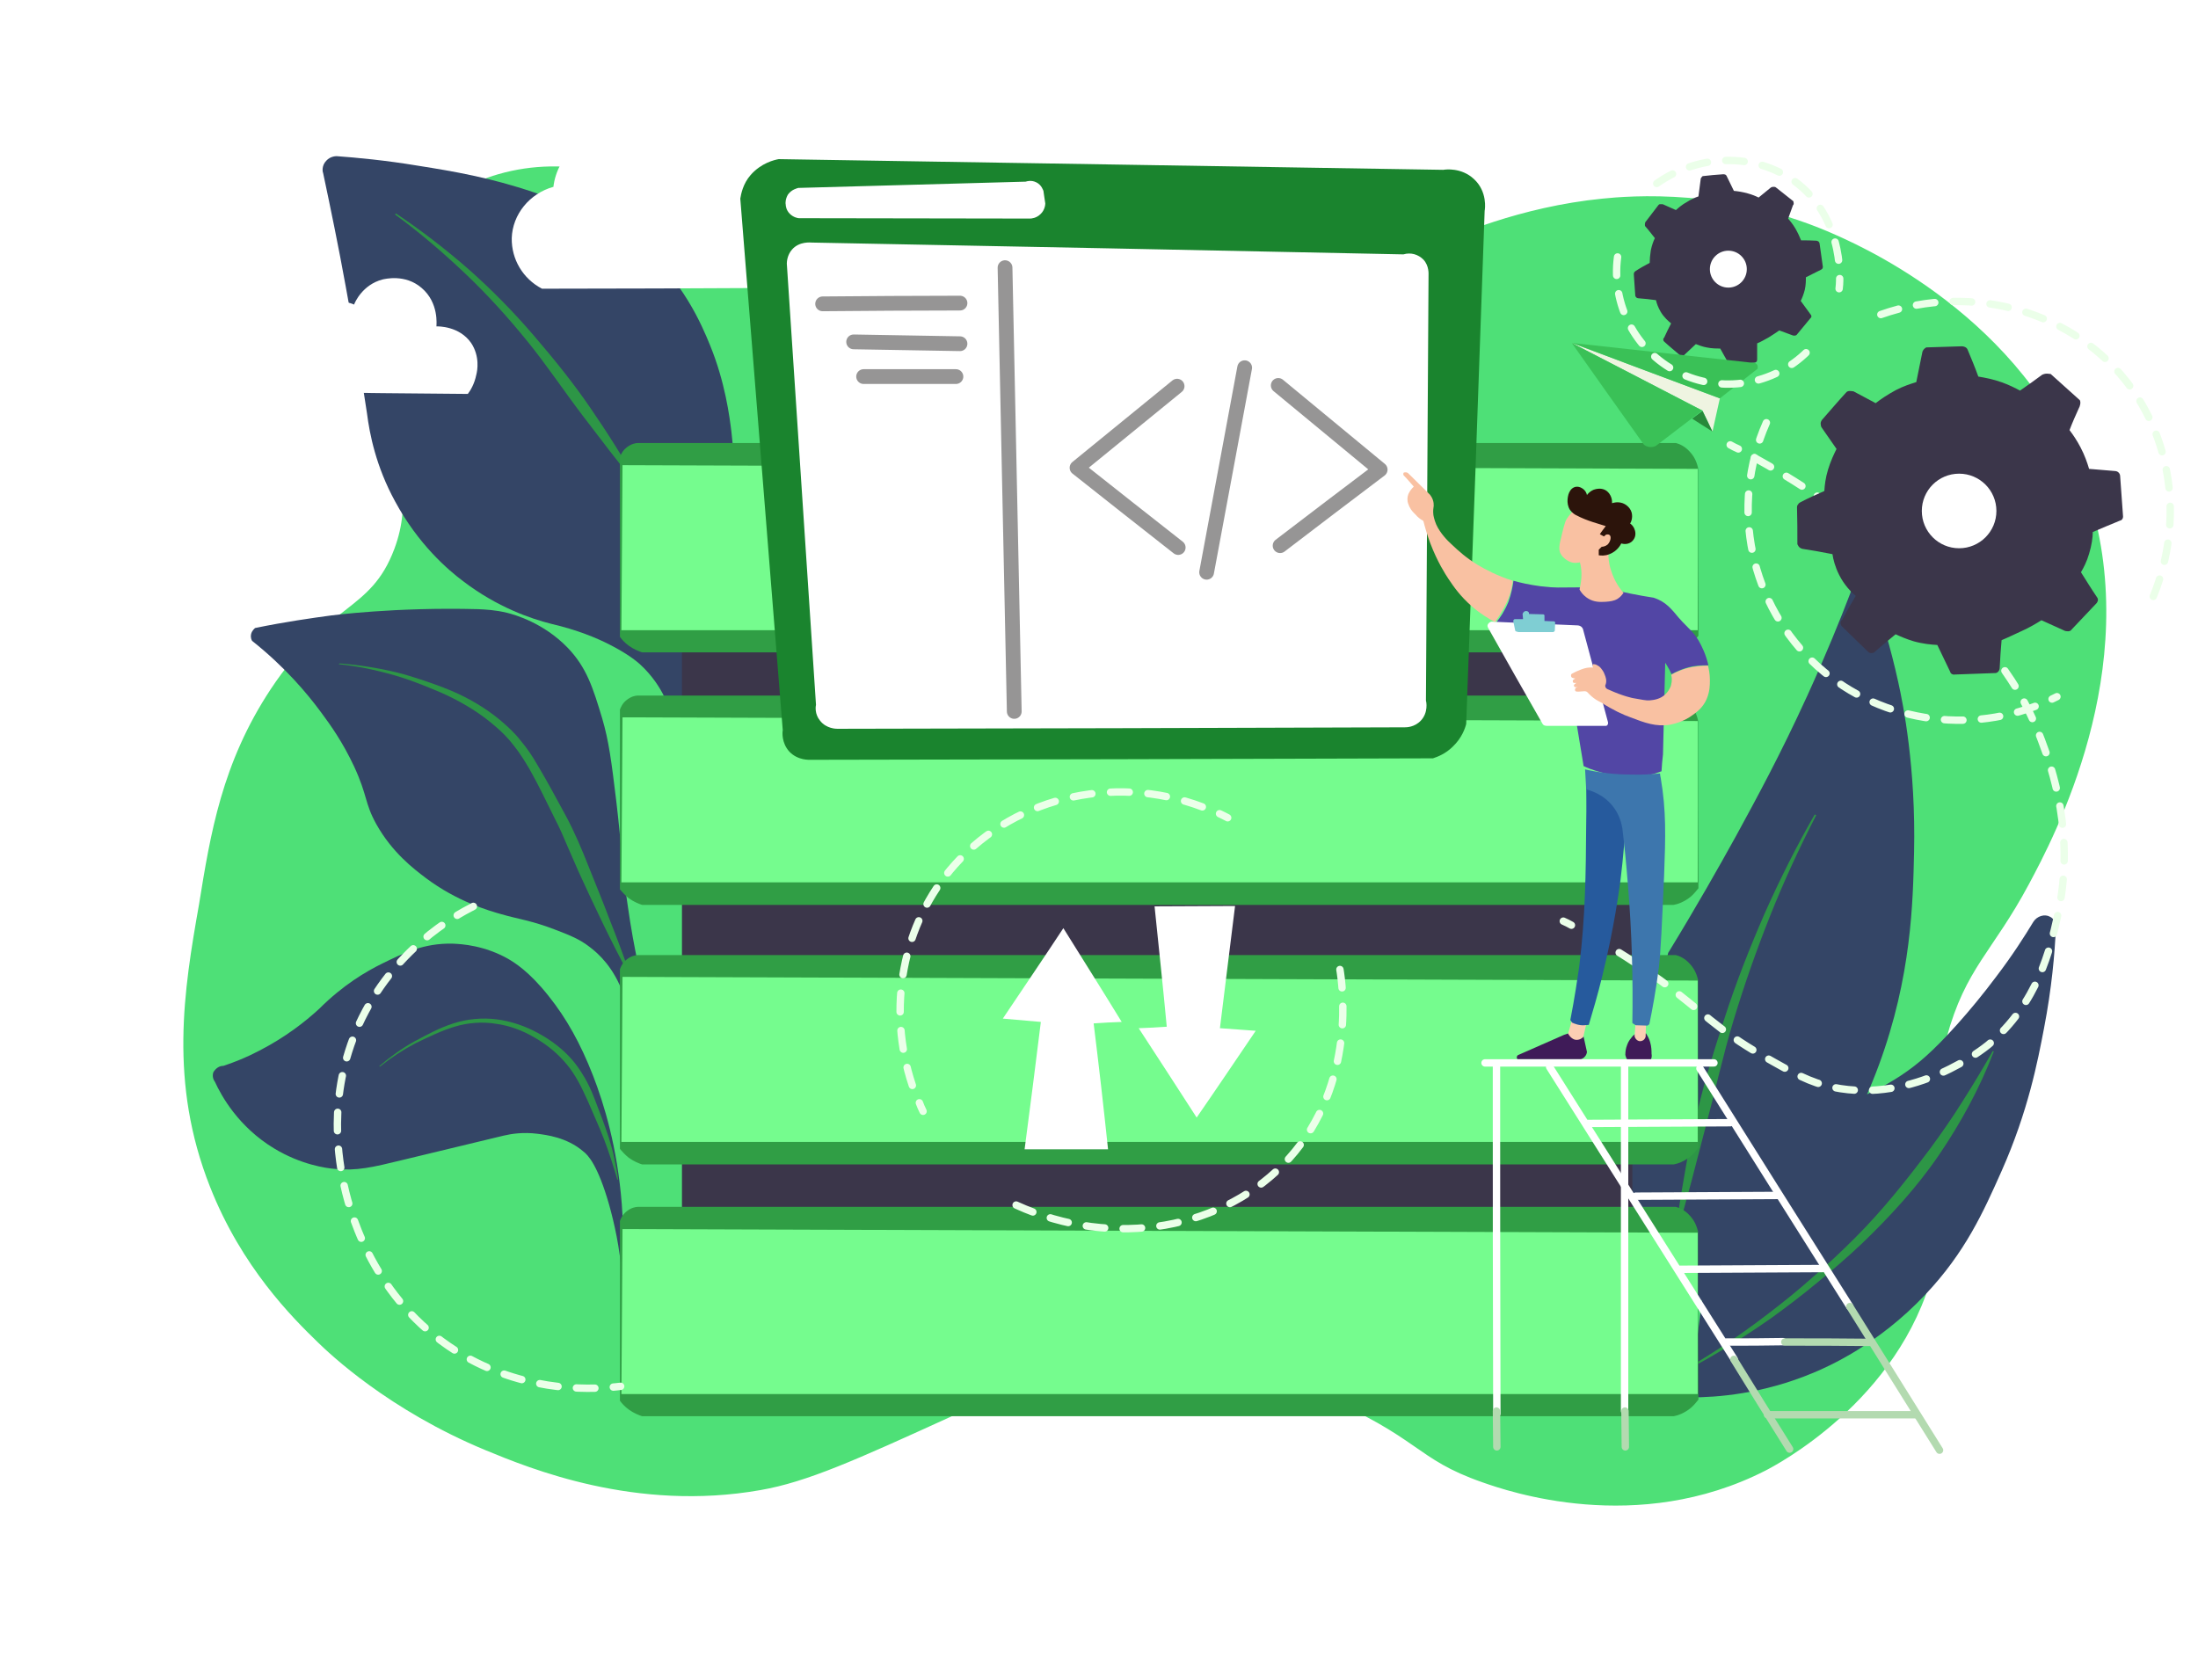 <?xml version="1.0" encoding="utf-8"?>
<!-- Generator: Adobe Illustrator 24.3.0, SVG Export Plug-In . SVG Version: 6.00 Build 0)  -->
<svg version="1.1" id="Layer_1" xmlns="http://www.w3.org/2000/svg" xmlns:xlink="http://www.w3.org/1999/xlink" x="0px" y="0px"
	 viewBox="0 0 595.3 455" style="enable-background:new 0 0 595.3 455;" xml:space="preserve">
<style type="text/css">
	.st0{fill:#4EE077;}
	.st1{fill:none;stroke:#FFFFFF;stroke-width:2;stroke-linecap:round;stroke-linejoin:round;stroke-miterlimit:10;}
	.st2{fill:none;stroke:#FFFFFF;stroke-width:2;stroke-miterlimit:10;}
	.st3{fill:#344566;}
	.st4{fill:#FFFFFF;}
	.st5{fill:none;stroke:#CCCCCE;stroke-width:2;stroke-linecap:round;stroke-linejoin:round;stroke-miterlimit:10;}
	.st6{fill:none;stroke:#808180;stroke-linecap:round;stroke-linejoin:round;stroke-miterlimit:10;}
	.st7{fill:#808180;stroke:#808180;stroke-linecap:round;stroke-linejoin:round;stroke-miterlimit:10;}
	.st8{fill:#969494;}
	.st9{fill:#3C3D3C;}
	.st10{fill:#828384;}
	.st11{fill:#606161;}
	.st12{fill:#808180;}
	.st13{fill:#CCCCCE;}
	.st14{fill:#576633;}
	.st15{fill:#E5EDB4;}
	.st16{fill:#5246A5;}
	.st17{fill:#464647;}
	.st18{fill:#F9C1A2;}
	.st19{fill:#D5EEF6;}
	.st20{fill:#3B3649;}
	.st21{fill:#C88186;}
	.st22{fill:#4276AD;}
	.st23{fill:#2C599B;}
	.st24{fill:#3C1F18;}
	.st25{fill:#243249;}
	.st26{fill:#3A5782;}
	.st27{fill:#2D9646;}
	.st28{fill:#3B364A;}
	.st29{fill:#309E45;}
	.st30{fill:#75FC8E;}
	.st31{fill:#1A842E;}
	.st32{fill:none;stroke:#969595;stroke-width:4;stroke-linecap:round;stroke-linejoin:round;stroke-miterlimit:10;}
	.st33{fill:none;stroke:#EBFFE9;stroke-width:2;stroke-linecap:round;stroke-linejoin:round;}
	.st34{fill:none;stroke:#EBFFE9;stroke-width:2;stroke-linecap:round;stroke-linejoin:round;stroke-dasharray:4.98,4.98;}
	.st35{fill:#7FCED3;}
	.st36{fill:#2C140B;}
	.st37{fill:#EFF4E1;}
	.st38{fill:#28893A;}
	.st39{fill:#3AC157;}
	.st40{fill:#3F1B58;}
	.st41{fill:#FBCEB3;}
	.st42{fill:#265A9D;}
	.st43{fill:#3D76AD;}
	.st44{fill:none;stroke:#FFFFFF;stroke-width:2;stroke-linecap:round;stroke-miterlimit:10;}
	.st45{fill:none;stroke:#B3DAB0;stroke-width:2;stroke-linecap:round;stroke-miterlimit:10;}
	.st46{fill:none;stroke:#EBFFE9;stroke-width:2;stroke-linecap:round;stroke-linejoin:round;stroke-dasharray:5.071,5.071;}
	
		.st47{fill:none;stroke:#EBFFE9;stroke-width:2;stroke-linecap:round;stroke-linejoin:round;stroke-miterlimit:10;stroke-dasharray:5;}
	.st48{fill:#FFFFFF;filter:url(#Adobe_OpacityMaskFilter);}
	.st49{mask:url(#path-2-outside-1_2_);fill:#FFFFFF;}
	.st50{fill:#E6E6E6;}
	.st51{fill:#CCCCCC;}
	.st52{fill:#3F3D56;}
	.st53{fill:#345966;}
	.st54{fill:#FCCEB2;}
	.st55{fill:#2F2E41;}
	.st56{opacity:0.2;enable-background:new    ;}
	.st57{fill:#C4C4C4;}
</style>
<g id="Clip_2_1_">
	<g id="Clip_2_4_">
		<path class="st0" d="M56.9,321.5c8.6,21.8,22.3,35.4,29.2,42.1c3.2,3.1,19.1,18.3,45.4,29.2c11.9,4.9,40.6,16.8,74.5,10.8
			c12.6-2.2,25.7-8.1,51.8-20c29.6-13.4,31.5-17.4,44.3-18.9c19.1-2.3,34.7,4.3,55.1,13c27.6,11.7,25.9,17.4,44.3,23.8
			c6.8,2.4,41.9,14.6,76.7-3.2c2.5-1.3,36.2-18.7,45.4-54c6.1-23.3-4.2-34.9,3.6-63.2c5.2-19,12.4-23.1,22.3-41.6
			c6.8-12.7,30.9-58,16.4-104.6c-14.5-46.4-59-66.9-68.1-71c-29.2-13.3-56.9-10.8-63.8-10.1c-22.2,2.2-40.4,10.1-46.8,13.1
			c-20.3,9.5-20.9,15.5-32.9,17.3c-19.2,3-33.6-16-53.6-21.7c-28.1-8.1-39,19.4-71.9,11.9c-14.9-3.4-12.1-8.9-36.7-18.6
			c-20.5-8.1-38.1-14.1-57.2-8.6c-15.1,4.3-27.8,18-32.9,32.1c-9.9,27.7,14.5,43.5,4.8,69.4c-6.5,17.3-17.7,14.2-33.5,38
			c-13.2,20-16.3,39.1-19.4,58.3C49.8,268.2,45.7,293.2,56.9,321.5z"/>
		<g>
			<path class="st3" d="M68.3,173.6c8.8,7,14.8,14.1,18.7,19.4c2.6,3.5,5.8,8,8.9,14.6c3.7,8,2.8,9.8,6,15.6
				c4.3,7.7,10.1,12.1,13.4,14.6c8.5,6.4,17.2,8.9,20.4,9.8c4.8,1.4,8.2,1.7,14.9,4.3c3.9,1.5,6.4,2.5,9.1,4.6
				c2.4,1.8,6.5,5.5,9.1,12.7c1.3-3,2.6-6.1,3.8-9.1c-0.7-3.3-1.7-8.5-2.6-14.9c-1.7-11.2-1.5-14.9-3.1-28.3
				c-1.3-10.7-2-16.2-3.8-22.3c-2.5-8.3-4.2-13.8-9.4-19.2c-6.5-6.7-14.3-8.9-16.3-9.4c-3.3-0.8-5.9-0.9-7.9-1
				c-22.4-0.6-39.8,1.7-39.8,1.7c-5.2,0.7-12.3,1.7-20.6,3.4c-0.1,0.1-0.9,0.7-1.1,1.7C67.8,172.8,68.2,173.5,68.3,173.6z"/>
			<path class="st3" d="M87.5,46.8c2.1,9.9,4.2,20.1,6.1,30.6c2.2,11.8,4.1,23.3,5.8,34.6c0.7,5.5,2.4,14.3,7.6,23.8
				c6.3,11.7,14.4,18.6,18.4,21.6c9.3,7.1,18.4,10.2,24,11.6c6.9,1.6,12.2,3.8,15.7,5.6c5.1,2.6,7.4,4.6,8.2,5.3
				c3.4,3.1,5.5,6.5,6.6,8.8c1.7,0,3.4,0.1,5.2,0.1c-0.2-10.2-0.4-20.4-0.6-30.6c4.8-10.3,9.5-20.6,14.3-31
				c-0.1-2.6-0.2-6.1-0.7-10.2c-0.5-4.1-1.7-13.5-5.8-23.5c-2.2-5.4-7.3-17.6-19.3-27.6c-8.3-6.9-16-9.5-28.4-13.8
				c-11.8-4-21.8-5.7-31.3-7.2c-9-1.5-16.7-2.2-22.1-2.6c-0.2,0-1.7,0-2.8,1.2C87,44.9,87.4,46.7,87.5,46.8z"/>
			<path class="st3" d="M60.5,288.7c3-1,6.3-2.3,9.7-4.1c7-3.6,12.4-7.8,16.3-11.4c6.4-6.4,12.7-10.1,17-12.2
				c5.7-2.8,11.3-5.6,19.1-5.4c2.6,0.1,8.6,0.5,15,4.1c1.7,1,5.7,3.4,11,10.1c4.8,6,8.6,12.8,12,21.5c3,7.7,6.6,19.5,7.8,34.8
				c0.4,6.4,0.8,12.9,1.2,19.3c-0.4,0.3-0.7,0.6-1.1,0.8c-0.6-8.4-2.2-15.1-3.5-19.8c-3.1-10.9-5.8-13.6-7-14.5
				c-4.5-3.9-10.2-4.5-12.4-4.8c-3.9-0.5-7.1,0-9.2,0.5c-12.8,3.1-20.7,5-27.4,6.6c-8.2,2-12.4,3-18.4,2.4c-2.3-0.2-9-1.1-16.3-5.5
				c-9.8-5.9-14.4-14.4-16.1-18.1c-0.6-0.8-0.7-1.8-0.4-2.6C58.5,289.3,59.4,288.7,60.5,288.7z"/>
			<path class="st3" d="M451.8,258.1c7.6-12.4,13.7-23.2,18.4-31.7c5.4-9.9,11.9-21.8,19.3-38c5.1-11.2,9-20.8,11.7-27.9
				c0.1-1.8,1.4-3.1,2.7-3.2c1.7-0.2,3.6,1.5,3.4,3.8c2.2,6,4.7,14,6.8,23.6c1.4,6.3,4.8,23.4,4.3,46.1c-0.3,13.6-0.7,33.7-9.5,57.6
				c-9,24.4-22.7,42-33.7,53.3c-7.2,5.3-14.4,10.6-21.6,15.8c-6.7-6.8-13.3-13.7-20-20.5C439.7,310.7,445.7,284.4,451.8,258.1z"/>
			<path class="st3" d="M457.7,378.5c7.4,0,19.7-0.9,33.5-6.7c3.8-1.6,17.4-7.5,30.2-21.1c10.9-11.5,15.8-22.5,20.7-33.5
				c7.2-16.2,9.8-29.8,11.5-38.7c2.1-10.9,2.9-20.2,3.2-27c0.1-1.4-0.5-2.7-1.6-3.2c-1.4-0.8-3.5-0.2-4.5,1.4
				c-2.3,3.8-5.6,9-10.1,14.9c-7.1,9.5-14.6,17.6-18.9,21.4c-17.6,16-45.1,19-55.3,19.8C463.6,330.2,460.7,354.4,457.7,378.5z"/>
			<g>
				<path class="st27" d="M102.7,288.8c2.9-2.5,6.1-4.8,9.5-6.7c3.4-1.8,6.8-3.7,10.6-4.9c3.7-1.2,7.8-1.6,11.7-1.1
					c3.9,0.5,7.7,1.8,11.2,3.7c3.5,1.9,6.7,4.3,9.3,7.3c1.3,1.5,2.4,3.2,3.4,4.9c1,1.7,1.8,3.5,2.5,5.3c1.4,3.6,2.8,7.2,4,10.9
					c0.6,1.9,1.1,3.7,1.5,5.6c0.4,1.9,0.8,3.8,1,5.7l-0.2,0c-0.6-1.9-1.1-3.7-1.7-5.5c-0.6-1.8-1.2-3.6-1.9-5.4
					c-0.7-1.8-1.4-3.5-2.2-5.3c-0.8-1.8-1.5-3.5-2.3-5.3c-0.8-1.7-1.6-3.5-2.5-5.1c-0.9-1.6-1.9-3.2-3.1-4.6
					c-2.4-2.9-5.3-5.3-8.6-7.2c-3.2-1.9-6.8-3.3-10.6-3.8c-3.7-0.6-7.6-0.3-11.2,0.8c-3.6,1.1-7.1,2.8-10.6,4.5
					c-3.4,1.8-6.6,3.9-9.6,6.3L102.7,288.8z"/>
			</g>
			<g>
				<path class="st27" d="M92,179.7c5.2,0.4,10.3,1.2,15.3,2.4c2.5,0.6,5,1.4,7.4,2.2c2.4,0.8,4.9,1.7,7.3,2.7c4.8,2,9.4,4.7,13.4,8
					c2,1.7,4,3.5,5.6,5.6c1.7,2,3.2,4.2,4.5,6.5c2.7,4.5,5.1,9,7.6,13.6c2.5,4.6,4.5,9.4,6.4,14.2c1.9,4.8,3.9,9.6,5.7,14.4
					c1.9,4.8,3.7,9.6,5.4,14.5l-0.3,0.1c-4.9-9.1-9.3-18.4-13.6-27.8l-3.1-7.1c-1-2.4-2-4.7-3.2-7c-2.3-4.6-4.5-9.3-7-13.7
					c-1.3-2.2-2.6-4.3-4.2-6.3c-1.5-2-3.3-3.8-5.2-5.4c-3.8-3.3-8.2-6-12.8-8.2c-2.3-1.1-4.7-2-7.1-3c-2.4-0.9-4.8-1.8-7.3-2.5
					c-4.9-1.4-10-2.5-15.1-3L92,179.7z"/>
			</g>
			<g>
				<path class="st27" d="M107.2,57.8c6.9,4.6,13.5,9.7,19.8,15.2c6.2,5.5,12.1,11.5,17.5,17.8c5.4,6.3,10.7,12.8,15.4,19.7l3.5,5.2
					c1.1,1.7,2.3,3.5,3.4,5.3c2.2,3.5,4.3,7.1,6.4,10.7l-0.2,0.2c-5.4-6.3-10.3-13-15.4-19.6c-5-6.6-9.6-13.5-14.8-19.9
					c-5.2-6.4-10.7-12.5-16.7-18.2C120,68.4,113.7,63,107,58.1L107.2,57.8z"/>
			</g>
			<g>
				<path class="st27" d="M452.4,373.2c9.2-5.1,18.1-10.9,26.4-17.3c4.2-3.2,8.3-6.5,12.2-10c4-3.4,7.8-7,11.5-10.7
					c7.4-7.4,13.9-15.6,20.2-24c3.1-4.2,6.1-8.5,8.9-13c2.8-4.4,5.5-8.9,8.1-13.5l0.3,0.1c-3.8,9.9-8.9,19.3-14.9,28.1
					c-6,8.8-13.3,16.7-20.9,24c-3.9,3.7-7.9,7.1-12,10.5c-4.1,3.4-8.3,6.6-12.6,9.7c-8.7,6.1-17.8,11.6-27.2,16.3L452.4,373.2z"/>
			</g>
			<g>
				<path class="st27" d="M491.9,220.8c-4.6,8.9-8.8,18-12.5,27.3c-3.7,9.3-7,18.7-9.9,28.3c-2.9,9.6-5,19.3-7.6,29l-1.9,7.3
					l-1.9,7.3c-1.3,4.8-2.6,9.7-4.1,14.5l-0.3-0.1c0.7-5,1.4-10,2.3-14.9c0.4-2.5,0.9-5,1.3-7.4l1.6-7.4c2.1-9.8,5.1-19.5,8.2-29
					c3.1-9.6,6.8-19,10.8-28.2c4.1-9.2,8.6-18.2,13.6-26.9L491.9,220.8z"/>
			</g>
		</g>
		<g>
			<path class="st28" d="M184.7,135.7c0,75.6,0,151.2,0,226.8c85.8,0,171.6,0,257.4,0c0-65.6,0-131.3,0-196.9
				C356.3,155.6,270.5,145.7,184.7,135.7z"/>
			<path class="st29" d="M167.9,379.4c0-16.2,0-32.5,0-48.7c0.2-0.5,0.6-1.6,1.7-2.5c1.3-1.1,2.6-1.3,3.1-1.3
				c93.7,0,187.4,0,281.2,0c0.8,0.2,2.4,0.8,3.8,2.4c1.6,1.7,2,3.6,2.2,4.3c0,15.2,0,30.3,0.1,45.5c-0.5,0.6-1.1,1.4-2,2.2
				c-1.8,1.5-3.6,2.1-4.7,2.3c-93.1,0-186.2,0-279.4,0c-0.9-0.3-2.2-0.8-3.6-1.8C169.2,381,168.4,380.1,167.9,379.4z"/>
			<path class="st30" d="M168.6,332.9c97.1,0.3,194.2,0.7,291.2,1c0,14.6,0,29.2,0,43.7c-97.2,0-194.4,0-291.5,0
				C168.4,362.7,168.5,347.8,168.6,332.9z"/>
			<path class="st29" d="M167.9,311.2c0-16.2,0-32.5,0-48.7c0.2-0.5,0.6-1.6,1.7-2.5c1.3-1.1,2.6-1.3,3.1-1.3
				c93.7,0,187.4,0,281.2,0c0.8,0.2,2.4,0.8,3.8,2.4c1.6,1.7,2,3.6,2.2,4.3c0,15.2,0,30.3,0.1,45.5c-0.5,0.6-1.1,1.4-2,2.2
				c-1.8,1.5-3.6,2.1-4.7,2.3c-93.1,0-186.2,0-279.4,0c-0.9-0.3-2.2-0.8-3.6-1.8C169.2,312.7,168.4,311.8,167.9,311.2z"/>
			<path class="st30" d="M168.6,264.6c97.1,0.3,194.2,0.7,291.2,1c0,14.6,0,29.2,0,43.7c-97.2,0-194.4,0-291.5,0
				C168.4,294.5,168.5,279.5,168.6,264.6z"/>
			<path class="st29" d="M167.9,240.9c0-16.2,0-32.5,0-48.7c0.2-0.5,0.6-1.6,1.7-2.5c1.3-1.1,2.6-1.3,3.1-1.3
				c93.7,0,187.4,0,281.2,0c0.8,0.2,2.4,0.8,3.8,2.4c1.6,1.7,2,3.6,2.2,4.3c0,15.2,0,30.3,0.1,45.5c-0.5,0.6-1.1,1.4-2,2.2
				c-1.8,1.5-3.6,2.1-4.7,2.3c-93.1,0-186.2,0-279.4,0c-0.9-0.3-2.2-0.8-3.6-1.8C169.2,242.4,168.4,241.5,167.9,240.9z"/>
			<path class="st30" d="M168.6,194.3c97.1,0.3,194.2,0.7,291.2,1c0,14.6,0,29.2,0,43.7c-97.2,0-194.4,0-291.5,0
				C168.4,224.2,168.5,209.2,168.6,194.3z"/>
			<path class="st29" d="M167.9,172.5c0-16.2,0-32.5,0-48.7c0.2-0.5,0.6-1.6,1.7-2.5c1.3-1.1,2.6-1.3,3.1-1.3
				c93.7,0,187.4,0,281.2,0c0.8,0.2,2.4,0.8,3.8,2.4c1.6,1.7,2,3.6,2.2,4.3c0,15.2,0,30.3,0.1,45.5c-0.5,0.6-1.1,1.4-2,2.2
				c-1.8,1.5-3.6,2.1-4.7,2.3c-93.1,0-186.2,0-279.4,0c-0.9-0.3-2.2-0.8-3.6-1.8C169.2,174.1,168.4,173.2,167.9,172.5z"/>
			<path class="st30" d="M168.6,126c97.1,0.3,194.2,0.7,291.2,1c0,14.6,0,29.2,0,43.7c-97.2,0-194.4,0-291.5,0
				C168.4,155.8,168.5,140.9,168.6,126z"/>
		</g>
		<path class="st4" d="M80.3,106.2c-2.7-1.9-4.2-5.1-4-8.3c0.3-3.6,2.9-6.8,6.5-7.9c0.1-0.5,0.6-4.7,4.5-7c4.1-2.5,8.2-0.7,8.6-0.5
			c0.2-0.6,2.3-5.4,7.7-6.8c0.5-0.1,6.1-1.6,10.6,2.3c4.7,4,4,10,4,10.4c0.5,0,6.2-0.1,9.4,4.5c2.4,3.6,1.7,7.5,1.4,8.6
			c-0.5,2.5-1.6,4.3-2.3,5.2C111.2,106.6,95.8,106.4,80.3,106.2z"/>
		<path class="st4" d="M146.8,78.2c-5.2-2.7-8.3-8-8.2-13.7c0.2-6.4,4.8-12.1,11.3-13.9c0-0.4,0.8-8.3,7.9-12
			c7.2-3.7,14,0.3,14.4,0.5c0.7-1.8,2.5-5.6,6.5-8.6c1.7-1.3,5.9-4.5,12-4.3c6.7,0.3,11,4.6,12.2,5.9c5.4,5.6,5.5,12.5,5.5,14.2
			c0.1,10.6,0.2,21.1,0.2,31.7C188,78.1,167.4,78.2,146.8,78.2z"/>
		<g>
			<path class="st31" d="M200.5,53.8c3.8,48,7.7,96,11.5,144c-0.1,0.4-0.4,3.4,1.8,5.8c2.3,2.4,5.4,2.2,5.8,2.2
				c56.2-0.1,112.3-0.2,168.5-0.4c1.2-0.4,3.4-1.2,5.4-3.2c2.4-2.3,3.3-4.9,3.6-6.1c1.7-46.3,3.4-92.6,5-139
				c0.1-0.4,0.8-5.2-2.9-8.6c-3.4-3.2-7.8-2.6-8.3-2.5c-60-1-120-1.9-180-2.9c-1.1,0.2-4.7,1-7.6,4.3
				C201.2,49.8,200.7,52.6,200.5,53.8z"/>
			<path class="st4" d="M213.1,71.4c2.6,39.8,5.3,79.7,7.9,119.5c-0.1,0.4-0.4,2.5,1.1,4.3c1.7,2.2,4.4,2.2,4.7,2.2
				c51.2-0.1,102.5-0.2,153.7-0.4c0.4,0,2.6,0,4.3-1.8c2.1-2.2,1.5-5.2,1.4-5.4c0.2-38.4,0.5-76.8,0.7-115.2c0-0.3,0.2-2.6-1.4-4.3
				c-1.4-1.4-3.4-2-5.4-1.4c-53.4-1.1-106.8-2.2-160.2-3.2c-0.3,0-3.4-0.4-5.4,1.9C213.2,69.1,213.1,70.9,213.1,71.4z"/>
			<path class="st32" d="M272.2,72.5c0.8,40.1,1.7,80.2,2.5,120.2"/>
			<path class="st32" d="M222.8,82.3c12.4-0.1,24.8-0.2,37.2-0.2"/>
			<path class="st32" d="M231.2,92.6c9.6,0.2,19.2,0.3,28.8,0.5"/>
			<path class="st32" d="M233.9,102c8.3,0,16.6,0,25,0"/>
			<path class="st32" d="M318.8,104.6c-9,7.4-18.1,14.7-27.1,22.1c9.1,7.2,18.2,14.4,27.4,21.6"/>
			<path class="st32" d="M346.7,147.8c9-6.9,18.1-13.8,27.1-20.6c-9.2-7.6-18.4-15.2-27.6-22.8"/>
			<path class="st32" d="M337.1,99.6c-3.4,18.5-6.9,37-10.3,55.4"/>
			<path class="st4" d="M212.8,55.4c0,0.3,0.1,1.5,1.1,2.5c1,1,2.2,1.2,2.5,1.2c20.9,0,41.8,0.1,62.6,0.1c0.3,0,1.7-0.1,2.8-1.2
				c1.2-1.1,1.3-2.6,1.3-2.9c-0.2-1.1-0.3-2.2-0.5-3.4c-0.1-0.2-0.5-1.6-1.9-2.3c-1.4-0.7-2.6-0.3-2.9-0.2
				c-20.5,0.6-41,1.1-61.6,1.7c-0.3,0.1-1.8,0.4-2.8,1.8C212.7,53.9,212.7,55.1,212.8,55.4z"/>
		</g>
		<path class="st4" d="M312.7,245.5c7.3,0,14.6-0.1,21.8-0.1c-1.4,11-2.7,22.1-4.1,33.1c3.2,0.2,6.5,0.5,9.7,0.7
			c-5.3,7.8-10.6,15.7-16,23.5c-5.2-8.1-10.5-16.2-15.7-24.2c2.5-0.1,5-0.2,7.6-0.4C315,267.3,313.8,256.4,312.7,245.5z"/>
		<path class="st4" d="M300.1,311.3c-7.5,0-15,0-22.6,0c1.5-11.5,3-23,4.4-34.5c-3.4-0.3-6.9-0.6-10.3-0.9
			c5.5-8.2,11-16.3,16.4-24.5c5.3,8.5,10.6,16.9,15.8,25.4c-2.5,0.1-5,0.2-7.6,0.4C297.6,288.5,298.9,299.9,300.1,311.3z"/>
		<g>
			<g>
				<path class="st33" d="M468.6,120.5c0.7,0.4,1.5,0.8,2.2,1.1"/>
				<path class="st34" d="M475.2,124c20.1,11.1,34.5,23,43.9,31.9c14.4,13.6,26.4,24.9,33.8,44.6c2.7,7.2,9.4,25.5,4.3,47.9
					c-1.9,8.4-5.2,23.3-18.7,34.6c-1,0.8-19.8,16.1-42.1,11.5c-6.2-1.3-10.5-3.7-19.1-8.6c-12.1-6.9-16.3-12-27.4-20.2
					c-5.1-3.7-12.5-8.8-22.2-13.9"/>
				<path class="st33" d="M425.6,250.6c-0.7-0.4-1.5-0.8-2.2-1.1"/>
			</g>
		</g>
		<g>
			<path class="st28" d="M494.1,133c0.1-1.6,0.3-3.5,1-5.8c0.7-2.3,1.6-4.2,2.3-5.6c-1.4-2-2.7-3.9-4.1-5.9c-0.1-0.2-0.2-0.6-0.2-1
				c0-0.4,0.2-0.7,0.3-0.9c2.2-2.5,4.4-5.1,6.7-7.6c0.1-0.1,0.4-0.3,0.9-0.3c0.5,0,0.8,0.1,1,0.1c2,1.1,4,2.1,6,3.2
				c1.4-1.1,3.2-2.3,5.4-3.5c2.1-1.1,4-1.7,5.6-2.2c0.5-2.6,1.1-5.3,1.6-7.9c0-0.2,0.1-0.5,0.3-0.8c0.3-0.4,0.6-0.6,0.8-0.7
				c3.2-0.1,6.4-0.2,9.6-0.3c0.1,0,0.6,0,1.1,0.3c0.3,0.2,0.4,0.4,0.5,0.6c1,2.4,2,4.8,2.9,7.3c1.8,0.3,4,0.7,6.5,1.6
				c1.9,0.7,3.5,1.5,4.8,2.2c2-1.4,4-2.8,6-4.3c0.2-0.1,0.7-0.3,1.3-0.3c0.4,0,0.7,0.1,1,0.1c2.6,2.4,5.3,4.7,7.9,7.1
				c0.1,0.2,0.2,0.6,0.1,1.1c-0.1,0.4-0.2,0.8-0.3,0.9c-0.9,2-1.8,4-2.6,6.1c1,1.3,2,2.8,3,4.7c1.1,2.1,1.8,4.1,2.3,5.8
				c2.4,0.2,4.8,0.4,7.2,0.6c0.1,0,0.5,0.1,0.8,0.4c0.3,0.3,0.4,0.7,0.4,0.8c0.3,3.7,0.5,7.4,0.8,11.1c0,0.1,0,0.4-0.2,0.7
				c-0.2,0.3-0.5,0.4-0.6,0.4c-2.5,1-5,2.1-7.4,3.1c0,1.5-0.3,3.6-1,5.9c-0.6,2.1-1.5,3.8-2.2,5c1.4,2.2,2.8,4.5,4.3,6.7
				c0.1,0.1,0.3,0.4,0.3,0.8c0,0.4-0.3,0.7-0.3,0.8c-2.4,2.5-4.7,5-7.1,7.5c-0.1,0.1-0.4,0.2-0.7,0.2c-0.4,0-0.7-0.1-0.8-0.1
				c-2.1-1-4.3-1.9-6.4-2.9c-1.6,1-3.3,2-5.3,2.9s-3.8,1.8-5.5,2.5c-0.2,2.5-0.4,4.9-0.5,7.4c0,0.1,0,0.6-0.3,1
				c-0.3,0.4-0.7,0.5-0.8,0.5c-3.7,0.1-7.3,0.3-11,0.4c-0.1,0-0.4,0.1-0.8-0.1c-0.4-0.2-0.5-0.5-0.5-0.6c-1.2-2.4-2.3-4.9-3.5-7.3
				c-1.7-0.1-3.9-0.3-6.4-1c-2-0.6-3.6-1.3-4.9-1.9c-1.9,1.6-3.9,3.2-5.8,4.9c-0.1,0.1-0.4,0.2-0.8,0.2c-0.4,0-0.7-0.2-0.8-0.3
				c-2.4-2.3-4.8-4.7-7.2-7c-0.1-0.1-0.2-0.3-0.3-0.7c-0.1-0.6,0.3-1,0.4-1c1.2-2.2,2.4-4.3,3.7-6.5c-1.2-1-3.1-2.9-4.5-5.7
				c-1.1-2.2-1.6-4.2-1.8-5.6c-2.6-0.5-5.2-1-7.9-1.4c-0.1,0-0.7-0.1-1.1-0.5c-0.3-0.3-0.4-0.7-0.5-0.8c0-3.3,0-6.7-0.1-10
				c0-0.1,0-0.5,0.3-0.8c0.2-0.4,0.6-0.5,0.7-0.6C489.6,135,491.8,134,494.1,133z"/>
			<path class="st28" d="M446.8,71.2c0-0.9,0.1-2.1,0.3-3.4c0.3-1.4,0.7-2.5,1.1-3.3c-0.9-1.1-1.7-2.2-2.6-3.2
				c-0.1-0.1-0.1-0.3-0.1-0.6c0-0.2,0.1-0.4,0.1-0.5c1.2-1.6,2.4-3.1,3.6-4.7c0.1-0.1,0.2-0.2,0.5-0.2c0.3,0,0.5,0,0.6,0
				c1.2,0.5,2.4,1.1,3.6,1.6c0.8-0.7,1.7-1.5,3-2.2c1.1-0.7,2.2-1.2,3.1-1.5c0.2-1.5,0.4-3.1,0.6-4.6c0-0.1,0-0.3,0.2-0.5
				c0.1-0.2,0.3-0.4,0.4-0.4c1.8-0.2,3.7-0.4,5.5-0.5c0.1,0,0.4,0,0.6,0.1c0.2,0.1,0.2,0.2,0.3,0.3c0.7,1.4,1.3,2.7,2,4.1
				c1.1,0.1,2.4,0.3,3.8,0.7c1.1,0.3,2.1,0.7,2.9,1.1c1.1-0.9,2.2-1.8,3.3-2.7c0.1-0.1,0.4-0.2,0.7-0.2c0.2,0,0.4,0,0.6,0.1
				c1.6,1.3,3.2,2.5,4.8,3.8c0,0.1,0.1,0.3,0.1,0.6c0,0.3-0.1,0.4-0.2,0.5c-0.4,1.2-0.9,2.4-1.3,3.6c0.6,0.7,1.3,1.6,1.9,2.6
				c0.7,1.2,1.2,2.3,1.6,3.3c1.4,0,2.8,0,4.2,0.1c0.1,0,0.3,0.1,0.5,0.2c0.2,0.2,0.3,0.4,0.3,0.5c0.3,2.1,0.6,4.3,0.9,6.4
				c0,0,0,0.2-0.1,0.4c-0.1,0.2-0.3,0.2-0.3,0.3c-1.4,0.7-2.8,1.4-4.2,2.1c0,0.9,0,2.1-0.3,3.4c-0.3,1.2-0.7,2.2-1.1,3
				c0.9,1.2,1.8,2.5,2.7,3.7c0,0,0.2,0.2,0.2,0.5c0,0.2-0.1,0.4-0.2,0.4c-1.3,1.5-2.5,3.1-3.8,4.6c-0.1,0.1-0.2,0.1-0.4,0.2
				c-0.2,0-0.4,0-0.5,0c-1.3-0.5-2.5-0.9-3.8-1.4c-0.9,0.6-1.9,1.3-2.9,1.9c-1.1,0.6-2.1,1.2-3.1,1.6c0,1.4,0,2.9,0,4.3
				c0,0.1,0,0.3-0.1,0.6c-0.2,0.2-0.4,0.3-0.5,0.3c-2.1,0.2-4.2,0.4-6.3,0.6c-0.1,0-0.2,0.1-0.5,0c-0.2-0.1-0.3-0.3-0.3-0.3
				c-0.8-1.4-1.5-2.7-2.3-4.1c-1,0-2.3,0-3.7-0.3c-1.1-0.2-2.1-0.6-2.9-0.9c-1.1,1-2.1,2-3.2,3c-0.1,0-0.2,0.2-0.5,0.2
				c-0.3,0-0.4-0.1-0.5-0.1c-1.5-1.3-3-2.5-4.4-3.8c-0.1-0.1-0.2-0.2-0.2-0.4c-0.1-0.3,0.1-0.6,0.2-0.6c0.6-1.3,1.2-2.6,1.9-3.9
				c-0.7-0.6-1.9-1.6-2.8-3.1c-0.7-1.2-1.1-2.3-1.3-3.2c-1.5-0.2-3.1-0.4-4.6-0.5c-0.1,0-0.4,0-0.7-0.2c-0.2-0.2-0.3-0.4-0.3-0.5
				c-0.1-1.9-0.3-3.8-0.4-5.8c0-0.1,0-0.3,0.1-0.5c0.1-0.2,0.3-0.3,0.4-0.4C444.2,72.6,445.5,71.9,446.8,71.2z"/>
			<circle class="st4" cx="468.1" cy="72.9" r="5"/>
		</g>
		<circle class="st4" cx="530.6" cy="138.4" r="10.1"/>
		<path class="st16" d="M409.9,157.3c1.7,0.5,4.3,1.1,7.4,1.5c4.2,0.5,4.8,0.3,10,0.3c3.4,0,8.3,0.3,14.4,1.7
			c2.1,0.4,4.1,0.8,6.2,1.1c0.8,0.3,1.9,0.7,3.1,1.6c1.2,0.9,1.9,1.8,2.3,2.2c3.8,4.7,4.9,4.7,6.8,7.9c0.8,1.4,1.9,3.6,2.6,6.6
			c-1.2,0-2.6,0-4.3,0.3c-2.5,0.5-4.4,1.4-5.7,2.1c-0.3-0.7-0.7-1.5-1.2-2.3c-0.2-0.3-0.3-0.5-0.5-0.8c-0.2,8.3-0.4,16.5-0.6,24.8
			c-0.2,1.5-0.3,3.1-0.4,4.6c-1,0.4-2.5,0.9-4.4,1.2c-4.7,0.8-8.4-0.1-10.8-0.6c-1.5-0.4-3.6-0.9-5.9-2c-1.6-9.5-3.1-19-4.7-28.4
			c-6.3-3.5-12.6-7.1-18.9-10.6c1-1.2,2.2-3,3.2-5.4C409.3,160.9,409.7,158.9,409.9,157.3z"/>
		<g id="Tablet_2_">
			<path class="st4" d="M403,170c4.9,8.7,9.8,17.4,14.8,26.1c0.1,0.1,0.2,0.3,0.5,0.4c0.3,0.1,0.5,0.1,0.6,0.1c5.4,0,10.7,0,16.1,0
				c0.1,0,0.3-0.1,0.4-0.3c0.2-0.3,0.1-0.7,0.1-0.7c-2.3-8.4-4.5-16.9-6.8-25.3c-0.1-0.1-0.2-0.4-0.5-0.6c-0.3-0.2-0.7-0.3-0.8-0.3
				c-7.7-0.3-15.4-0.7-23.1-1c-0.4-0.1-0.8,0.1-1.1,0.4C402.8,169.2,402.8,169.6,403,170z"/>
			<path class="st35" d="M410.4,170.9c-0.2-0.8-0.3-1.6-0.5-2.4c0,0-0.1-0.3,0-0.5c0.1-0.2,0.3-0.3,0.3-0.3c0.8,0,1.5,0,2.3,0
				c0-0.4-0.1-0.7-0.1-1.1c0-0.1-0.1-0.3,0.1-0.6c0.2-0.3,0.5-0.5,0.8-0.5c0.4,0,0.7,0.2,0.8,0.5c0,0.1,0,0.1,0,0.3
				c1.3,0,2.5,0.1,3.8,0.1c0,0,0.2,0,0.3,0.1c0.1,0.1,0.1,0.2,0.1,0.2c0,0.5,0,1,0,1.5c0.8,0,1.6,0.1,2.5,0.1c0.1,0,0.2,0,0.3,0.1
				c0.1,0.1,0.1,0.2,0.1,0.2c0,0.7-0.1,1.4-0.1,2.1c0,0,0,0.2-0.1,0.3c-0.1,0.1-0.2,0.1-0.3,0.2c-3.1,0-6.3,0-9.4,0
				c-0.1,0-0.2,0-0.4-0.1C410.6,171.1,410.5,170.9,410.4,170.9z"/>
		</g>
		<g id="person_2_">
			<path class="st18" d="M427.4,152.4c-1.6,0.3-2.8-0.5-3.2-0.8c-0.3-0.2-1.2-0.8-1.7-2c-0.3-0.9-0.2-1.8,0.1-3.1
				c0.8-3.4,1.2-5.1,1.7-5.9c0.5-0.8,1.5-2.2,3.4-3.3c3.3,1.6,6.7,3.2,10,4.8c0,1.8-0.3,4.2-1.5,6.6c-0.2,0.4-0.4,0.7-0.6,1.1
				c0,1.2,0.1,2.8,0.7,4.6c0.9,3,2.4,5,3.4,6.2c-0.3,0.4-0.8,1.1-1.6,1.6c-1,0.6-2,0.7-3.2,0.8c-1.6,0.1-3.2,0.1-4.8-0.9
				c-0.5-0.3-1.5-1-2.3-2.4c0.2-0.9,0.4-2,0.5-3.3c0.1-1.6-0.1-3-0.4-4.1C428,152.3,427.7,152.4,427.4,152.4z"/>
			<path class="st36" d="M427,139.6c-0.5-0.2-1.2-0.7-1.8-1.5c-1.2-1.9-0.4-4.1-0.4-4.2c0.2-0.6,0.6-1.5,1.5-1.9
				c0.9-0.4,1.8,0,2.1,0.2c1.1,0.6,1.4,1.7,1.4,1.9c0.2-0.3,0.8-1,1.7-1.4c0.3-0.1,1.8-0.7,3.2,0c1.2,0.6,2,2.1,1.9,3.6
				c0.3-0.1,1.5-0.5,2.9,0c0.3,0.1,1.9,0.8,2.4,2.5c0.4,1.5-0.2,2.7-0.4,3c0.3,0.2,0.9,0.7,1.2,1.6c0.1,0.2,0.6,1.6-0.3,2.8
				c-0.7,1-2,1.4-3.3,1c-0.2,0.4-1.1,2.1-3.2,2.9c-1.2,0.5-2.3,0.4-2.9,0.3c0-0.5,0-1,0-1.5c0.3-0.3,0.5-0.5,0.8-0.8
				c0.3,0,1-0.1,1.6-0.6c0.8-0.8,1.1-2.2,0.5-2.6c-0.1-0.1-0.4-0.2-0.9-0.1c-0.2,0.2-0.4,0.3-0.6,0.5c-0.4-0.2-0.7-0.4-1.1-0.6
				c0.5-0.8,1.1-1.5,1.6-2.2C433.1,141.9,429.8,141.1,427,139.6z"/>
			<path class="st18" d="M381.3,128.1c2,2,4,3.9,6,5.9c0.2,0.3,0.6,0.8,0.8,1.5c0.2,0.6,0.2,1.1,0.2,1.5c-0.1,0.6-0.2,1.4-0.1,2.3
				c0,0.2,0.2,1.4,0.8,2.8c1.1,2.4,3.1,4.4,4.1,5.3c2,1.9,4,3.7,7.1,5.6c2.2,1.3,5.4,3,9.5,4.3c-0.1,1-0.3,2.2-0.7,3.5
				c-0.6,1.9-1.3,3.2-2.1,4.6c-0.5,0.9-1.2,2-2,3.1c-1.7-0.9-3.9-2.2-6.3-4.3c-3.1-2.7-4.9-5.3-6.3-7.4c-0.8-1.2-3-4.6-4.9-9.6
				c-0.9-2.4-1.5-4.5-1.9-6.1c-0.9-0.5-1.6-1.1-2-1.6c-0.6-0.6-1.3-1.2-1.8-2.3c-0.2-0.5-0.5-1.1-0.5-1.8c-0.1-1.4,0.7-2.4,0.9-2.7
				c0.3-0.4,0.6-0.7,0.8-0.9c-0.9-1-1.7-2-2.6-2.9c-0.3-0.2-0.3-0.7-0.1-0.9C380.6,127.9,381,127.9,381.3,128.1z"/>
			<path class="st18" d="M425.7,182.5c0.4-0.2,1.1-0.6,1.9-0.9c0.3-0.1,0.6-0.3,1-0.4c0.6-0.2,1.6-0.5,2.9-0.4
				c-0.1-0.1-0.3-0.6-0.1-0.8c0.2-0.3,1.1,0.1,1.2,0.2c0.2,0.1,0.6,0.3,1,0.8c0.2,0.3,0.7,0.8,1,1.7c0.3,0.7,0.6,1.6,0.3,2.6
				c-0.1,0.2-0.2,0.4-0.1,0.7c0.1,0.5,0.6,0.7,0.9,0.8c3.9,1.8,6.6,2.3,6.6,2.3c2.4,0.4,3.6,0.7,4.5,0.6c1.1-0.1,2.9-0.3,4.3-1.7
				c1.1-1.1,1.5-2.3,1.5-2.5c0.3-1.2,0.2-2.2,0-2.7c1-0.6,2.3-1.2,3.9-1.7c2.4-0.7,4.6-0.8,6.1-0.8c0.2,0.9,0.5,2.2,0.5,3.9
				c0,1.3,0,3.1-0.9,5.2c-1,2.3-2.7,3.5-3.8,4.3c-2.3,1.7-4.7,2.3-6.1,2.6c-3.8,0.6-6.8-0.5-10.7-2c-2-0.7-4.8-2-7.9-4
				c-0.6-0.3-1-0.5-1.3-0.7c-0.5-0.3-1.2-0.8-2-1.6c-0.4-0.4-0.5-0.6-0.8-0.7c-0.3-0.1-0.5-0.1-1.5,0c-1,0.1-1.3,0-1.4-0.1
				c-0.1-0.1-0.2-0.4-0.1-0.6c0.1-0.4,0.7-0.5,0.7-0.5c0-0.1-0.6,0.2-0.9-0.1c-0.1-0.1-0.2-0.3-0.1-0.4c0.1-0.4,0.6-0.5,0.6-0.6
				c0-0.1-0.5,0.1-0.8-0.1c-0.1-0.1-0.2-0.4-0.1-0.6c0.1-0.3,0.6-0.4,0.6-0.5c0-0.1-0.4,0-0.7-0.2c-0.1,0-0.4-0.2-0.4-0.5
				C425.4,182.7,425.7,182.5,425.7,182.5z"/>
		</g>
		<g id="Plane_2_">
			<path class="st37" d="M425.7,92.9c13.3,5,26.7,10,40.1,15c-0.7,3-1.3,6-2,9c0,0-0.1-0.2-0.1-0.2c-0.7-1.5-1.9-4-2.6-5.5
				C449.3,105.1,437.5,99,425.7,92.9z"/>
			<path class="st38" d="M463.8,116.9c-1.8-1.2-3.7-2.3-5.5-3.5c0.9-0.7,1.9-1.4,2.8-2.1C462,113.1,462.9,115,463.8,116.9z"/>
			<path class="st39" d="M425.7,92.9c6.5,9.2,13,18.4,19.5,27.5c0.2,0.2,0.9,0.7,1.9,0.7c0.8,0,1.4-0.3,1.6-0.5
				c4.1-3.1,8.2-6.3,12.3-9.4C449.3,105.1,437.5,99,425.7,92.9z"/>
			<path class="st39" d="M465.8,107.9c3.4-2.7,6.8-5.3,10.2-8c0,0,0.2-0.6-0.1-1.1c-0.3-0.5-0.8-0.5-0.9-0.5
				c-16.4-1.8-32.8-3.6-49.2-5.4C439,97.9,452.4,102.9,465.8,107.9z"/>
		</g>
		<g id="Legs_3_">
			<path class="st40" d="M441.9,281c-0.8,0.9-1.1,1.7-1.3,2.3c-0.2,0.5-0.4,1.4-0.4,2.4c0.1,0.4,0.2,1,0.7,1.5
				c0.7,0.7,1.6,0.8,2.6,0.9c1.2,0.1,2.8,0.2,3.5-0.9c0.4-0.6,0.4-1.3,0.3-1.8c0-0.7,0-1.9-0.4-3.2c-0.3-1-0.8-1.8-1.1-2.3
				c-0.8,0-1.7-0.1-2.5-0.1C442.9,280.1,442.3,280.4,441.9,281z"/>
			<path class="st40" d="M428.9,280.8c0.3,1.4,0.6,2.7,0.9,4.1c0,0.2-0.1,0.7-0.4,1.1c-0.4,0.6-1,0.8-1.2,0.9c-5.7,0-11.5,0-17.2,0
				c0,0-0.2-0.2-0.2-0.5c0-0.4,0.3-0.6,0.3-0.6c4.2-1.8,8.3-3.7,12.5-5.5c0.6-0.2,1.2-0.4,1.8-0.6
				C426.5,280.1,427.7,280.4,428.9,280.8z"/>
			<path class="st41" d="M424.7,280c0.4-1.3,0.7-2.6,1.1-3.9c1.3,0.3,2.6,0.6,3.9,1c-0.3,1.3-0.6,2.5-0.9,3.8c-0.1,0.1-1,1-2.3,0.7
				C425.3,281.2,424.8,280.1,424.7,280z"/>
			<path class="st41" d="M443,276.8c-0.1,1.3-0.2,2.5-0.3,3.8c0.1,0.7,0.7,1.3,1.3,1.4c0.8,0.1,1.5-0.4,1.7-1.2
				c0-1.4,0.1-2.8,0.1-4.2C444.9,276.6,444,276.7,443,276.8z"/>
			<path class="st42" d="M425.3,276.3c0.2,0.2,0.3,0.5,0.5,0.7c0.7,0.3,1.9,0.8,3.3,0.7c0.4,0,0.8-0.1,1.2-0.1c1-3.4,2.4-8,3.7-13.4
				c3.2-13,4.5-23,4.9-25.9c0.7-5.8,1.4-13,1.7-21.5c-3.7-1.5-7.3-3-11-4.5c0,2.4,0.1,6.1,0,10.7c-0.1,13.7-0.2,25.1-1.9,38.9
				C427.2,265.2,426.5,270.2,425.3,276.3z"/>
			<path class="st43" d="M429.3,208.4c0.1,1.8,0.2,3.6,0.3,5.4c1.1,0.3,5,1.4,7.6,5.1c1.5,2.1,2,4.3,2.2,5.5
				c0.6,5,1.1,10.1,1.5,15.3c1.1,13.2,1.4,25.7,1.2,37.4c0.3,0.2,0.6,0.4,0.9,0.6c1.1,0,2.1,0.1,3.2,0.1c0.2-0.1,0.3-0.2,0.5-0.4
				c0.8-3.8,1.8-9.2,2.6-15.5c0.5-4.4,0.8-11.2,1.4-24.7c0.4-10.8,0.6-17.5-0.9-26.4c-0.1-0.5-0.2-1-0.2-1.3
				c-2.3,0.2-4.9,0.4-7.7,0.3C437,209.8,432.8,209.2,429.3,208.4z"/>
		</g>
	</g>
	<g id="Patch_2_">
		<g id="Ladder_2_">
			<path class="st44" d="M402.2,287.9c20.7,0,41.4,0,62,0"/>
			<path class="st44" d="M419.7,289c16.7,26.4,33.3,52.8,50,79.2"/>
			<path class="st44" d="M460.4,289.4c13.5,21.5,27,43,40.6,64.5"/>
			<path class="st44" d="M455.1,343.8c12.8-0.1,25.7-0.1,38.5-0.2"/>
			<path class="st44" d="M443,324c12.8-0.1,25.7-0.1,38.5-0.2"/>
			<path class="st44" d="M430.1,304.3c12.8-0.1,25.7-0.1,38.5-0.2"/>
			<path class="st44" d="M467.6,363.5c5.1,0,10.2,0,15.3-0.1"/>
			<path class="st45" d="M501,353.9c8.1,13,16.2,25.9,24.3,38.9"/>
			<path class="st45" d="M469.6,368.2c5,8.1,10,16.2,15.1,24.3"/>
			<path class="st45" d="M478.7,383.2c13.4,0,26.7,0,40.1,0"/>
			<path class="st45" d="M483.4,363.5c7.6,0,15.3,0,22.9,0.1"/>
			<path class="st44" d="M405.3,288.7c0,31.4,0,62.8,0.1,94.2"/>
			<path class="st44" d="M440,288.7c0,31.2,0,62.3,0,93.5"/>
			<path class="st45" d="M440.2,391.9c0-3.2-0.1-6.5-0.1-9.7"/>
			<path class="st45" d="M405.4,391.9c0-3.2-0.1-6.5-0.1-9.7"/>
		</g>
		<g>
			<g>
				<path class="st33" d="M250,301c-0.4-0.8-0.7-1.5-1-2.3"/>
				<path class="st46" d="M247.1,294c-7-20.8-2.8-43.8,11.5-59.8c17-19,45.1-25,69.4-14.7"/>
				<path class="st33" d="M330.3,220.4c0.8,0.4,1.5,0.7,2.2,1.1"/>
			</g>
		</g>
		<path class="st47" d="M362.9,262.6c0.6,3.7,4.7,30.7-13.8,51.2c-17.4,19.2-47.4,24.7-73.9,12.6"/>
		<path class="st47" d="M128.2,245.5c-5.1,2.6-21.7,11.7-31,32c-8.9,19.7-5.3,37.4-4,43.6c2.1,9.6,9.3,32.7,32.4,46.1
			c18.1,10.4,35.9,9.1,42.5,8.3"/>
		<path class="st47" d="M478.4,114.5c-10.1,22.8-4.4,49.5,13.9,66c17.6,15.8,43.5,19.1,64.8,8.2"/>
		<path class="st47" d="M509.4,85.2c25.2-8.9,52.9-0.6,67.7,19.7c12.4,17.1,14.1,40.2,4.6,60"/>
		<path class="st47" d="M448.7,49.7c12.1-8.5,27.8-8.2,38.4,0.2c12.8,10.3,11.2,27.2,11,28.3"/>
		<path class="st47" d="M438.1,69.6c-1.7,12.8,4.8,25.4,16.3,31.2c11.7,5.9,26,3.6,35.3-5.8"/>
	</g>
</g>
</svg>
